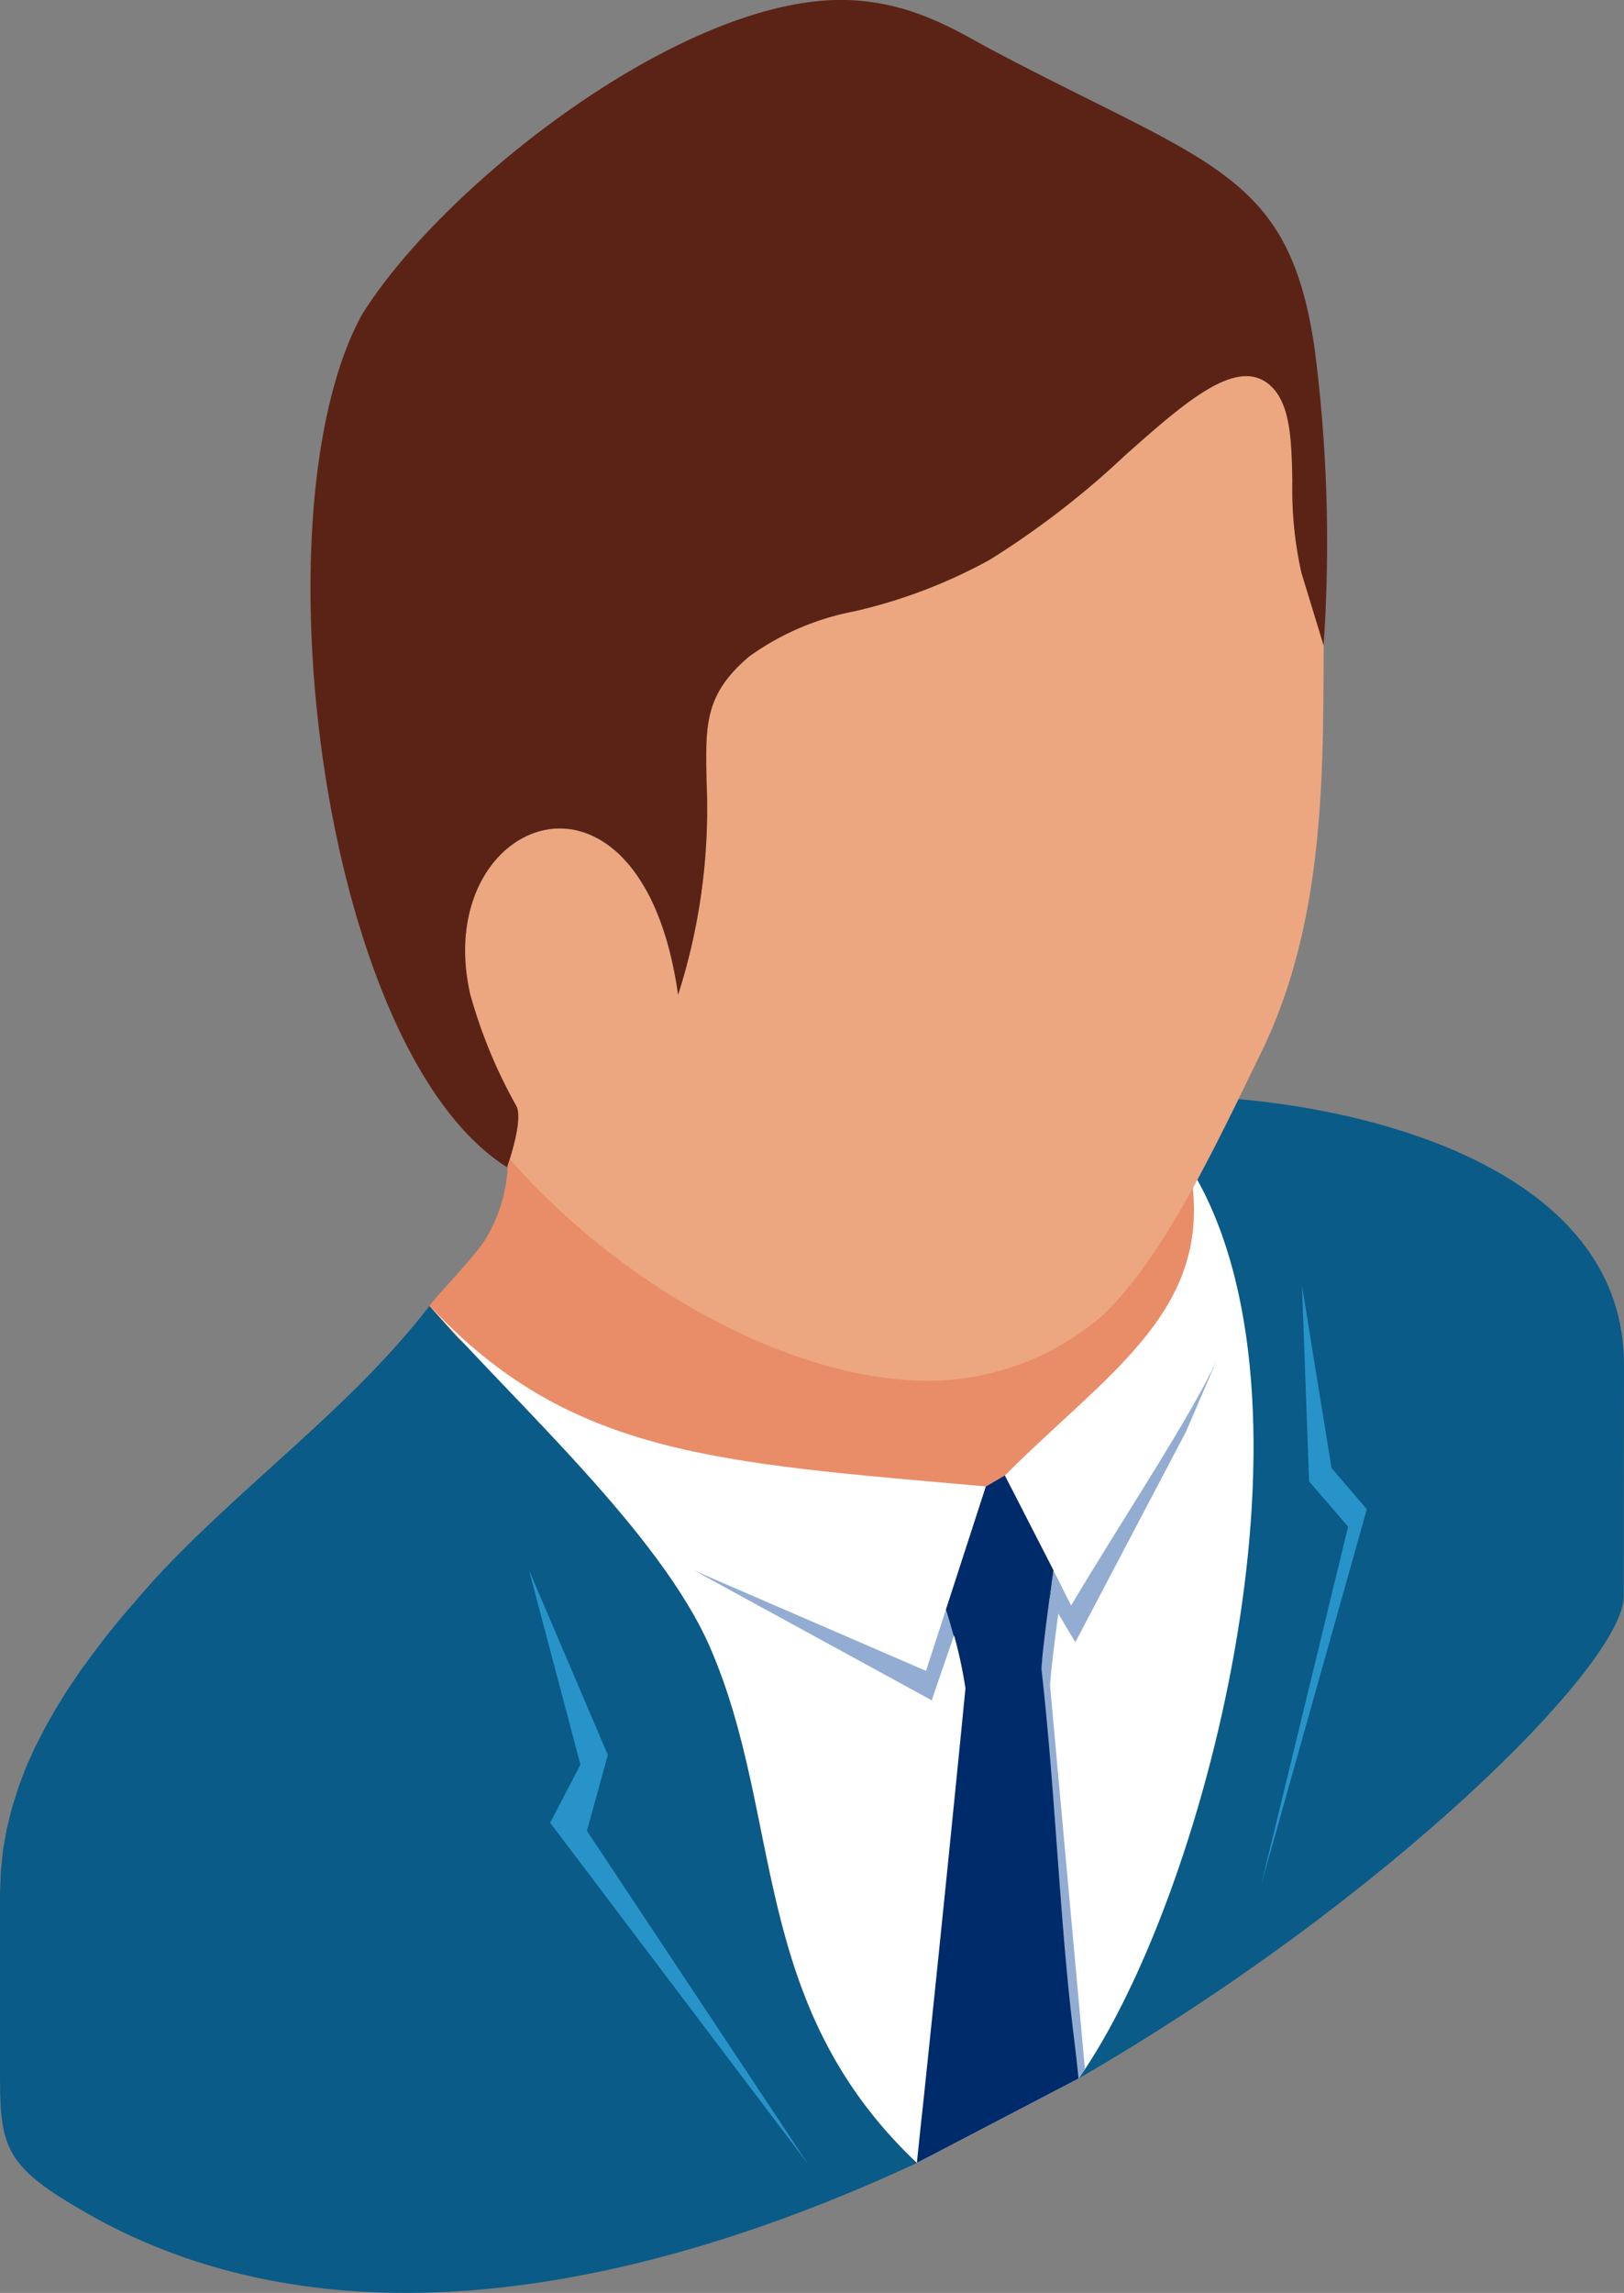 <svg xmlns="http://www.w3.org/2000/svg" width="80" height="112.891"><rect width="100%" height="100%" fill="#808080" stroke="none"/><defs><style>.f,.g{fill-rule:evenodd}.f{fill:#93acd1}.g{fill:#002b6a}</style></defs><path d="M79.989 78.597l.011-11.4c0-9.1-11.237-12.4-18.994-13.081-.665 1.342-1.331 2.684-2.029 3.971 6.088 10.942.873 34.354-5.848 44.249 15.23-8.793 26.859-20.4 26.859-23.739zM21.568 64.72l-.371-.393.371.393zm-.4-.415c4.331 4.9 11.357 11.193 13.8 16.779 3.666 8.411 1.887 17.543 10.2 25.409-13.67 6.349-28.943 9.371-41 2.411-3.731-2.149-4.167-3.055-4.167-6.48v-9.252l.044-1.069.109-1.058.185-1.026.251-1.015.316-1 .371-.982.436-.971.491-.96.535-.949.578-.927.622-.927.666-.905.687-.905.731-.895.764-.884.775-.884c4.309-4.691 9.7-8.466 13.593-13.517z" fill-rule="evenodd" fill="#0a5b87"/><path d="M21.149 64.294c.6-.753 2.313-2.52 2.782-3.306a7.636 7.636 0 001.091-4.026c7.931 9.164 26.565 14.553 33.732 1.538 2.018 4.822-3.742 14.139-11.15 16.91-5.444 2.029-13.746.775-17.946-3.066l-7.109-6.479z" fill="#e98d69" fill-rule="evenodd"/><path d="M54.363 64.717c2.989-2.891 5.444-8.139 7.779-12.928 3.186-6.535 3.022-14.008 3.066-20.019l-1.091-3.567a18.742 18.742 0 01-.447-4.538c-.044-1.953-.076-3.764-1.08-4.68-1.615-1.473-4.167.775-7.157 3.426a42.67 42.67 0 01-6.666 5.138 25.6 25.6 0 01-6.666 2.542 13.062 13.062 0 00-5.193 2.226c-2.247 1.9-2.149 3.437-2.106 6.142a30.023 30.023 0 01-1.4 10.517l-.087-.589-.109-.567-.109-.535-.131-.513a27.02 27.02 0 00-.131-.5l-.153-.469-.153-.447-.175-.425-.164-.4c-.065-.131-.12-.262-.185-.382l-.2-.36-.2-.327-.207-.316-.207-.295-.218-.273-.229-.251-.218-.24-.24-.207-.229-.185-.24-.175-.24-.153-.251-.131-.24-.12-.239-.099-.251-.076-.249-.07-.251-.044-.251-.022-.251-.011h-.247l-.251.022-.24.044-.24.055-.24.076-.229.087-.229.1-.229.12-.218.12-.218.153-.2.153-.207.175-.2.185-.185.2-.175.207-.175.229-.153.229-.153.251-.142.262-.131.273-.12.273-.109.295-.1.306-.076.305-.076.327-.055.338-.044.338-.033.349-.011.36a2.113 2.113 0 000 .371l.011.371.033.382.055.393.065.4.076.4a24.714 24.714 0 002.269 5.5c.273.5-.076 1.866-.316 2.618 5.728 6.491 14.052 10.931 20.663 10.921a13.136 13.136 0 008.599-3.265z" fill="#eca780" fill-rule="evenodd"/><path d="M17.815 15.518c-5.28 9.688-1.964 36.2 7.157 41.947.185-.48.8-2.411.458-3.022a24.713 24.713 0 01-2.269-5.5c-1.975-8.739 8.422-12.83 10.244.033a30.023 30.023 0 001.4-10.517c-.044-2.706-.142-4.244 2.106-6.142a13.062 13.062 0 015.189-2.222 25.6 25.6 0 006.666-2.542 42.67 42.67 0 006.661-5.141c2.989-2.651 5.542-4.9 7.157-3.426 1 .916 1.036 2.727 1.08 4.68a18.742 18.742 0 00.447 4.538l1.091 3.567a74.132 74.132 0 00-.447-14.641C63.489 8.468 59.617 8.14 48.947 2.5c-1.7-.895-3.906-2.389-7.211-2.5-8.037-.236-19.961 9.125-23.921 15.518z" fill="#5b2316" fill-rule="evenodd"/><path d="M48.57 73.186c-13.233-1.178-20.51-1.505-27.4-8.891 4.331 4.9 11.357 11.2 13.8 16.79 3.666 8.411 1.887 17.543 10.2 25.409l7.964-4.157c6.204-8.848 12.335-32.579 5.844-44.25l-.219.415c.655 6.262-4.4 9.262-9.262 14.15l-.927.535z" fill="#fff" fill-rule="evenodd"/><path class="f" d="M49.747 73.131l-1.331.535-2.8 8.6-11.406-4.935 11.686 6.383 3.214-9.339 3.862 6.48 5.455-10.375 1.516-3.524c-1.222 2.695-4.451 7.528-7.179 12.088l-3.022-5.913zm-15.537 4.2z"/><path class="f" d="M45.7 106.209l7.429-3.869.316-.458-1.713-18.83c-.033-.262.251-2.542.578-4.909l-2.388-4.663-.927.535-1.964 6.055a24.3 24.3 0 01.96 3.884c-.746 7.418-1.546 14.836-2.291 22.255z"/><path class="g" d="M45.166 106.493l7.964-4.157c-.12-1.167-.153-1.4-.284-2.487-.665-5.618-.862-11.641-1.538-17.63-.033-.262.251-2.542.578-4.909l-2.389-4.658-.927.535-1.964 6.055a22.687 22.687 0 01.954 3.882 3183.793 3183.793 0 01-2.106 20.652c-.113 1.011-.179 1.658-.288 2.717z"/><path class="g" d="M51.341 81.732c-.742 1.211-1.931 1.429-3.884.676.949 1.338 3.546 1.982 3.884-.676zm.36-3.026l.185-1.4-2.389-4.658-.087.055-.1.055-.087.055-.1.055-.087.055-.1.055-.087.055-.1.055-.087.055-.094.044-1.964 6.055c.131.436.262.895.382 1.32l2.127-6.186z"/><path d="M27.102 89.745l1.49-2.864-2.536-9.584 3.887 9.11-1.032 3.732 10.879 16.386zm40.23-15.438l-1.741-2.031-1.453-8.978.349 9.637 1.923 2.229-4.277 17.615z" fill="#2893c9" fill-rule="evenodd"/></svg>